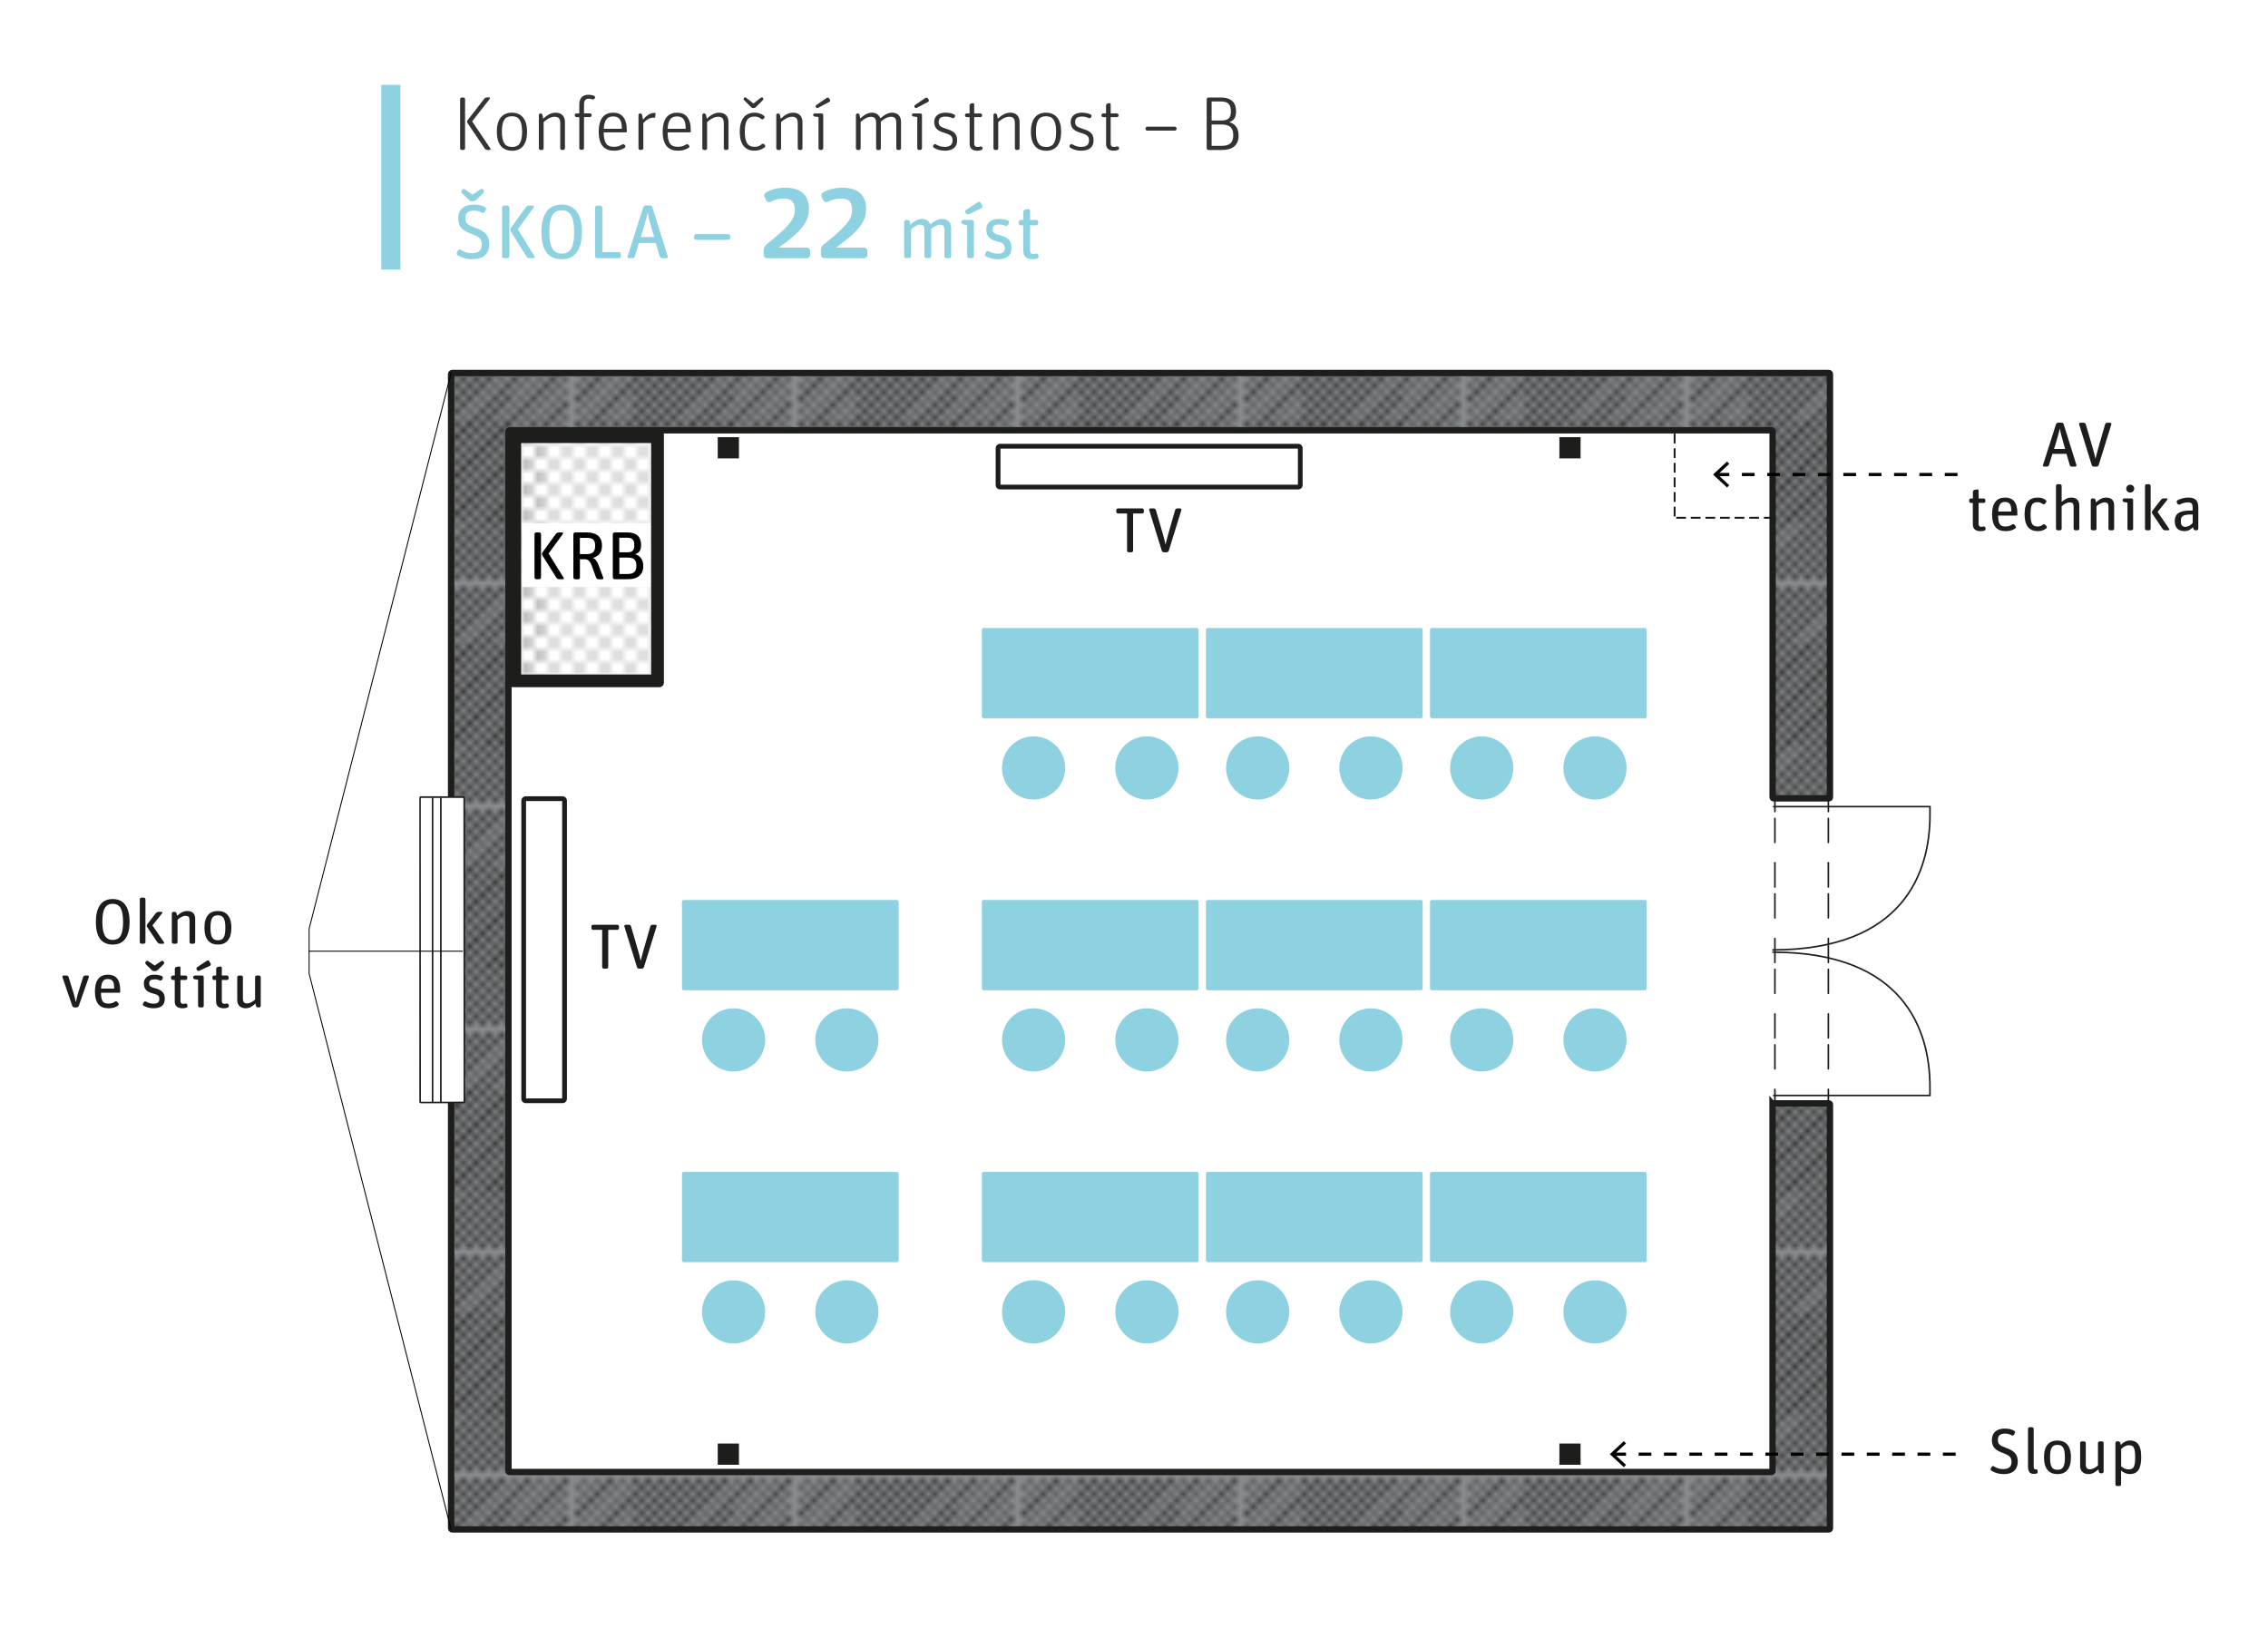 <?xml version="1.0" encoding="UTF-8"?><svg id="Vrstva_1" xmlns="http://www.w3.org/2000/svg" xmlns:xlink="http://www.w3.org/1999/xlink" viewBox="0 0 356 258.67"><defs><style>.cls-1{fill:#8ed1e0;}.cls-1,.cls-2,.cls-3,.cls-4,.cls-5,.cls-6,.cls-7,.cls-8{stroke-width:0px;}.cls-9{stroke-linejoin:round;}.cls-9,.cls-10,.cls-11,.cls-12,.cls-3,.cls-13,.cls-14,.cls-15,.cls-16,.cls-17{fill:none;}.cls-9,.cls-11,.cls-12,.cls-14,.cls-15,.cls-18,.cls-17{stroke:#1d1d1b;}.cls-9,.cls-14{stroke-width:.3px;}.cls-2{fill:#000;}.cls-10{stroke-dasharray:0 0 0 0 0 0 2 0 0 1.98 0 0;stroke-width:.5px;}.cls-10,.cls-11,.cls-12,.cls-13,.cls-15,.cls-16,.cls-18,.cls-17{stroke-miterlimit:10;}.cls-10,.cls-13{stroke:#000;}.cls-11{stroke-dasharray:0 0 0 0 0 0 3.77 1.08 3.77 3.23 0 0;}.cls-11,.cls-12,.cls-13,.cls-15,.cls-17{stroke-linecap:round;}.cls-11,.cls-15,.cls-17{stroke-width:.25px;}.cls-12{stroke-width:.25px;}.cls-13{stroke-width:.15px;}.cls-4{fill:url(#USGS_19_Land_Inundation);}.cls-14{stroke-dasharray:0 0 2 2;}.cls-5{fill:#1d1d1b;}.cls-15{stroke-dasharray:0 0 0 0 3.77 3.23 0 0;}.cls-16{stroke:#8ed1e0;stroke-width:3px;}.cls-6{fill:#333;}.cls-7{fill:#fff;}.cls-8{fill:#8a8d90;}.cls-18{fill:url(#Diagonal_Lines);}</style><pattern id="USGS_19_Land_Inundation" x="0" y="0" width="72" height="72" patternTransform="translate(-1357.06 357.89)" patternUnits="userSpaceOnUse" viewBox="0 0 72 72"><rect class="cls-3" width="72" height="72"/><line class="cls-14" x1="71" y1="71" x2="144.44" y2="71"/><line class="cls-14" x1="71" y1="67" x2="144.44" y2="67"/><line class="cls-14" x1="71" y1="63" x2="144.44" y2="63"/><line class="cls-14" x1="71" y1="59" x2="144.44" y2="59"/><line class="cls-14" x1="71" y1="55" x2="144.44" y2="55"/><line class="cls-14" x1="71" y1="51" x2="144.44" y2="51"/><line class="cls-14" x1="71" y1="47" x2="144.44" y2="47"/><line class="cls-14" x1="71" y1="43" x2="144.44" y2="43"/><line class="cls-14" x1="71" y1="39" x2="144.44" y2="39"/><line class="cls-14" x1="71" y1="35" x2="144.44" y2="35"/><line class="cls-14" x1="71" y1="31" x2="144.44" y2="31"/><line class="cls-14" x1="71" y1="27" x2="144.44" y2="27"/><line class="cls-14" x1="71" y1="23" x2="144.44" y2="23"/><line class="cls-14" x1="71" y1="19" x2="144.44" y2="19"/><line class="cls-14" x1="71" y1="15" x2="144.44" y2="15"/><line class="cls-14" x1="71" y1="11" x2="144.44" y2="11"/><line class="cls-14" x1="71" y1="7" x2="144.44" y2="7"/><line class="cls-14" x1="71" y1="3" x2="144.44" y2="3"/><line class="cls-14" x1="-1" y1="71" x2="72.44" y2="71"/><line class="cls-14" x1="-1" y1="67" x2="72.44" y2="67"/><line class="cls-14" x1="-1" y1="63" x2="72.44" y2="63"/><line class="cls-14" x1="-1" y1="59" x2="72.44" y2="59"/><line class="cls-14" x1="-1" y1="55" x2="72.44" y2="55"/><line class="cls-14" x1="-1" y1="51" x2="72.44" y2="51"/><line class="cls-14" x1="-1" y1="47" x2="72.44" y2="47"/><line class="cls-14" x1="-1" y1="43" x2="72.44" y2="43"/><line class="cls-14" x1="-1" y1="39" x2="72.44" y2="39"/><line class="cls-14" x1="-1" y1="35" x2="72.44" y2="35"/><line class="cls-14" x1="-1" y1="31" x2="72.44" y2="31"/><line class="cls-14" x1="-1" y1="27" x2="72.44" y2="27"/><line class="cls-14" x1="-1" y1="23" x2="72.44" y2="23"/><line class="cls-14" x1="-1" y1="19" x2="72.44" y2="19"/><line class="cls-14" x1="-1" y1="15" x2="72.44" y2="15"/><line class="cls-14" x1="-1" y1="11" x2="72.44" y2="11"/><line class="cls-14" x1="-1" y1="7" x2="72.44" y2="7"/><line class="cls-14" x1="-1" y1="3" x2="72.44" y2="3"/><line class="cls-14" x1="1.04" y1="69" x2="74.48" y2="69"/><line class="cls-14" x1="1.04" y1="65" x2="74.48" y2="65"/><line class="cls-14" x1="1.04" y1="61" x2="74.48" y2="61"/><line class="cls-14" x1="1.04" y1="57" x2="74.48" y2="57"/><line class="cls-14" x1="1.04" y1="53" x2="74.48" y2="53"/><line class="cls-14" x1="1.04" y1="49" x2="74.48" y2="49"/><line class="cls-14" x1="1.04" y1="45" x2="74.48" y2="45"/><line class="cls-14" x1="1.04" y1="41" x2="74.48" y2="41"/><line class="cls-14" x1="1.04" y1="37" x2="74.48" y2="37"/><line class="cls-14" x1="1.04" y1="33" x2="74.48" y2="33"/><line class="cls-14" x1="1.04" y1="29" x2="74.48" y2="29"/><line class="cls-14" x1="1.04" y1="25" x2="74.48" y2="25"/><line class="cls-14" x1="1.04" y1="21" x2="74.48" y2="21"/><line class="cls-14" x1="1.04" y1="17" x2="74.48" y2="17"/><line class="cls-14" x1="1.04" y1="13" x2="74.48" y2="13"/><line class="cls-14" x1="1.04" y1="9" x2="74.48" y2="9"/><line class="cls-14" x1="1.04" y1="5" x2="74.48" y2="5"/><line class="cls-14" x1="1.04" y1="1" x2="74.48" y2="1"/><line class="cls-14" x1="-73" y1="71" x2=".44" y2="71"/><line class="cls-14" x1="-73" y1="67" x2=".44" y2="67"/><line class="cls-14" x1="-73" y1="63" x2=".44" y2="63"/><line class="cls-14" x1="-73" y1="59" x2=".44" y2="59"/><line class="cls-14" x1="-73" y1="55" x2=".44" y2="55"/><line class="cls-14" x1="-73" y1="51" x2=".44" y2="51"/><line class="cls-14" x1="-73" y1="47" x2=".44" y2="47"/><line class="cls-14" x1="-73" y1="43" x2=".44" y2="43"/><line class="cls-14" x1="-73" y1="39" x2=".44" y2="39"/><line class="cls-14" x1="-73" y1="35" x2=".44" y2="35"/><line class="cls-14" x1="-73" y1="31" x2=".44" y2="31"/><line class="cls-14" x1="-73" y1="27" x2=".44" y2="27"/><line class="cls-14" x1="-73" y1="23" x2=".44" y2="23"/><line class="cls-14" x1="-73" y1="19" x2=".44" y2="19"/><line class="cls-14" x1="-73" y1="15" x2=".44" y2="15"/><line class="cls-14" x1="-73" y1="11" x2=".44" y2="11"/><line class="cls-14" x1="-73" y1="7" x2=".44" y2="7"/><line class="cls-14" x1="-73" y1="3" x2=".44" y2="3"/><line class="cls-14" x1="-70.96" y1="69" x2="2.48" y2="69"/><line class="cls-14" x1="-70.96" y1="65" x2="2.48" y2="65"/><line class="cls-14" x1="-70.96" y1="61" x2="2.48" y2="61"/><line class="cls-14" x1="-70.96" y1="57" x2="2.48" y2="57"/><line class="cls-14" x1="-70.96" y1="53" x2="2.48" y2="53"/><line class="cls-14" x1="-70.96" y1="49" x2="2.48" y2="49"/><line class="cls-14" x1="-70.96" y1="45" x2="2.48" y2="45"/><line class="cls-14" x1="-70.96" y1="41" x2="2.48" y2="41"/><line class="cls-14" x1="-70.96" y1="37" x2="2.48" y2="37"/><line class="cls-14" x1="-70.96" y1="33" x2="2.48" y2="33"/><line class="cls-14" x1="-70.96" y1="29" x2="2.48" y2="29"/><line class="cls-14" x1="-70.96" y1="25" x2="2.48" y2="25"/><line class="cls-14" x1="-70.96" y1="21" x2="2.48" y2="21"/><line class="cls-14" x1="-70.96" y1="17" x2="2.48" y2="17"/><line class="cls-14" x1="-70.96" y1="13" x2="2.48" y2="13"/><line class="cls-14" x1="-70.96" y1="9" x2="2.48" y2="9"/><line class="cls-14" x1="-70.96" y1="5" x2="2.48" y2="5"/><line class="cls-14" x1="-70.96" y1="1" x2="2.48" y2="1"/></pattern><pattern id="Diagonal_Lines" x="0" y="0" width="34.02" height="34.02" patternTransform="translate(-1519.77 372.06)" patternUnits="userSpaceOnUse" viewBox="0 0 34.02 34.02"><rect class="cls-3" width="34.02" height="34.02"/><line class="cls-9" x1="9.02" y1="39.02" x2="39.02" y2="9.02"/><line class="cls-9" x1="9.02" y1="45.02" x2="45.02" y2="9.02"/><line class="cls-9" x1="9.02" y1="51.02" x2="51.02" y2="9.02"/><line class="cls-9" x1="9.02" y1="57.02" x2="57.02" y2="9.02"/><line class="cls-9" x1="9.02" y1="63.02" x2="63.02" y2="9.02"/><line class="cls-9" x1="9.02" y1="69.02" x2="69.02" y2="9.02"/><line class="cls-9" x1="9.02" y1="75.02" x2="75.02" y2="9.02"/><line class="cls-9" x1="9.02" y1="81.02" x2="81.02" y2="9.02"/><line class="cls-9" x1="9.02" y1="87.02" x2="87.02" y2="9.02"/><line class="cls-9" x1="9.02" y1="93.02" x2="93.02" y2="9.02"/><line class="cls-9" x1="15.02" y1="93.02" x2="93.02" y2="15.02"/><line class="cls-9" x1="21.02" y1="93.02" x2="93.02" y2="21.02"/><line class="cls-9" x1="27.02" y1="93.02" x2="93.02" y2="27.02"/><line class="cls-9" x1="33.02" y1="93.02" x2="93.02" y2="33.02"/><line class="cls-9" x1="-24.99" y1="39.02" x2="5.01" y2="9.02"/><line class="cls-9" x1="-24.99" y1="45.02" x2="11.01" y2="9.02"/><line class="cls-9" x1="-24.99" y1="51.02" x2="17.01" y2="9.02"/><line class="cls-9" x1="-24.99" y1="57.02" x2="23.01" y2="9.02"/><line class="cls-9" x1="-24.99" y1="63.02" x2="29.01" y2="9.02"/><line class="cls-9" x1="-24.99" y1="69.02" x2="35.01" y2="9.02"/><line class="cls-9" x1="-24.99" y1="75.02" x2="41.01" y2="9.02"/><line class="cls-9" x1="-24.99" y1="81.02" x2="47.01" y2="9.02"/><line class="cls-9" x1="-24.99" y1="87.02" x2="53.01" y2="9.02"/><line class="cls-9" x1="-24.99" y1="93.02" x2="59.01" y2="9.02"/><line class="cls-9" x1="-18.99" y1="93.02" x2="59.01" y2="15.02"/><line class="cls-9" x1="-12.99" y1="93.02" x2="59.01" y2="21.02"/><line class="cls-9" x1="-6.99" y1="93.02" x2="59.01" y2="27.02"/><line class="cls-9" x1="-.99" y1="93.02" x2="59.01" y2="33.02"/><line class="cls-9" x1="-59.01" y1="69.02" x2=".99" y2="9.02"/><line class="cls-9" x1="-59.01" y1="75.02" x2="6.99" y2="9.02"/><line class="cls-9" x1="-59.01" y1="81.02" x2="12.99" y2="9.02"/><line class="cls-9" x1="-59.01" y1="87.02" x2="18.99" y2="9.02"/><line class="cls-9" x1="-59.01" y1="93.02" x2="24.99" y2="9.02"/><line class="cls-9" x1="-53.01" y1="93.02" x2="24.99" y2="15.02"/><line class="cls-9" x1="-47.01" y1="93.02" x2="24.99" y2="21.02"/><line class="cls-9" x1="-41.01" y1="93.02" x2="24.99" y2="27.02"/><line class="cls-9" x1="-35.01" y1="93.02" x2="24.99" y2="33.02"/><line class="cls-9" x1="9.02" y1="5.01" x2="39.02" y2="-24.99"/><line class="cls-9" x1="9.02" y1="11.01" x2="45.02" y2="-24.99"/><line class="cls-9" x1="9.02" y1="17.01" x2="51.02" y2="-24.99"/><line class="cls-9" x1="9.02" y1="23.01" x2="57.02" y2="-24.99"/><line class="cls-9" x1="9.02" y1="29.01" x2="63.02" y2="-24.99"/><line class="cls-9" x1="9.02" y1="35.01" x2="69.02" y2="-24.99"/><line class="cls-9" x1="9.02" y1="41.01" x2="75.02" y2="-24.99"/><line class="cls-9" x1="9.02" y1="47.01" x2="81.02" y2="-24.99"/><line class="cls-9" x1="9.02" y1="53.01" x2="87.02" y2="-24.99"/><line class="cls-9" x1="9.02" y1="59.01" x2="93.02" y2="-24.99"/><line class="cls-9" x1="15.02" y1="59.01" x2="93.02" y2="-18.99"/><line class="cls-9" x1="21.02" y1="59.01" x2="93.02" y2="-12.99"/><line class="cls-9" x1="27.02" y1="59.01" x2="93.02" y2="-6.99"/><line class="cls-9" x1="33.02" y1="59.01" x2="93.02" y2="-.99"/><line class="cls-9" x1="-24.99" y1="5.01" x2="5.01" y2="-24.99"/><line class="cls-9" x1="-24.99" y1="11.01" x2="11.01" y2="-24.99"/><line class="cls-9" x1="-24.99" y1="17.01" x2="17.01" y2="-24.99"/><line class="cls-9" x1="-24.99" y1="23.01" x2="23.01" y2="-24.99"/><line class="cls-9" x1="-24.99" y1="29.01" x2="29.01" y2="-24.99"/><line class="cls-9" x1="-24.99" y1="35.01" x2="35.01" y2="-24.99"/><line class="cls-9" x1="-24.99" y1="41.01" x2="41.01" y2="-24.99"/><line class="cls-9" x1="-24.99" y1="47.01" x2="47.01" y2="-24.99"/><line class="cls-9" x1="-24.99" y1="53.01" x2="53.01" y2="-24.99"/><line class="cls-9" x1="-24.99" y1="59.01" x2="59.01" y2="-24.99"/><line class="cls-9" x1="-18.99" y1="59.01" x2="59.01" y2="-18.99"/><line class="cls-9" x1="-12.99" y1="59.01" x2="59.01" y2="-12.99"/><line class="cls-9" x1="-6.99" y1="59.01" x2="59.01" y2="-6.99"/><line class="cls-9" x1="-.99" y1="59.01" x2="59.01" y2="-.99"/><line class="cls-9" x1="5.01" y1="59.01" x2="59.01" y2="5.01"/><line class="cls-9" x1="11.01" y1="59.01" x2="59.01" y2="11.01"/><line class="cls-9" x1="17.01" y1="59.01" x2="59.01" y2="17.01"/><line class="cls-9" x1="23.01" y1="59.01" x2="59.01" y2="23.01"/><line class="cls-9" x1="29.01" y1="59.01" x2="59.01" y2="29.01"/><line class="cls-9" x1="-59.01" y1="35.01" x2=".99" y2="-24.99"/><line class="cls-9" x1="-59.01" y1="41.01" x2="6.99" y2="-24.99"/><line class="cls-9" x1="-59.01" y1="47.01" x2="12.99" y2="-24.99"/><line class="cls-9" x1="-59.01" y1="53.01" x2="18.99" y2="-24.99"/><line class="cls-9" x1="-59.01" y1="59.01" x2="24.99" y2="-24.99"/><line class="cls-9" x1="-53.01" y1="59.01" x2="24.99" y2="-18.99"/><line class="cls-9" x1="-47.01" y1="59.01" x2="24.99" y2="-12.99"/><line class="cls-9" x1="-41.01" y1="59.01" x2="24.99" y2="-6.99"/><line class="cls-9" x1="-35.01" y1="59.01" x2="24.99" y2="-.99"/><line class="cls-9" x1="-29.01" y1="59.01" x2="24.99" y2="5.01"/><line class="cls-9" x1="-23.01" y1="59.01" x2="24.99" y2="11.01"/><line class="cls-9" x1="-17.01" y1="59.01" x2="24.99" y2="17.01"/><line class="cls-9" x1="-11.01" y1="59.01" x2="24.99" y2="23.01"/><line class="cls-9" x1="-5.01" y1="59.01" x2="24.99" y2="29.01"/><line class="cls-9" x1="9.02" y1=".99" x2="69.02" y2="-59.01"/><line class="cls-9" x1="9.02" y1="6.99" x2="75.02" y2="-59.01"/><line class="cls-9" x1="9.02" y1="12.99" x2="81.02" y2="-59.01"/><line class="cls-9" x1="9.02" y1="18.99" x2="87.02" y2="-59.01"/><line class="cls-9" x1="9.02" y1="24.99" x2="93.02" y2="-59.01"/><line class="cls-9" x1="15.02" y1="24.99" x2="93.02" y2="-53.01"/><line class="cls-9" x1="21.02" y1="24.99" x2="93.02" y2="-47.01"/><line class="cls-9" x1="27.02" y1="24.99" x2="93.02" y2="-41.01"/><line class="cls-9" x1="33.02" y1="24.99" x2="93.02" y2="-35.01"/><line class="cls-9" x1="-24.99" y1=".99" x2="35.01" y2="-59.01"/><line class="cls-9" x1="-24.99" y1="6.99" x2="41.01" y2="-59.01"/><line class="cls-9" x1="-24.99" y1="12.99" x2="47.01" y2="-59.01"/><line class="cls-9" x1="-24.99" y1="18.99" x2="53.01" y2="-59.01"/><line class="cls-9" x1="-24.99" y1="24.99" x2="59.01" y2="-59.01"/><line class="cls-9" x1="-18.99" y1="24.99" x2="59.01" y2="-53.01"/><line class="cls-9" x1="-12.99" y1="24.99" x2="59.01" y2="-47.01"/><line class="cls-9" x1="-6.99" y1="24.99" x2="59.01" y2="-41.01"/><line class="cls-9" x1="-.99" y1="24.99" x2="59.01" y2="-35.01"/><line class="cls-9" x1="5.01" y1="24.99" x2="59.01" y2="-29.01"/><line class="cls-9" x1="11.01" y1="24.99" x2="59.01" y2="-23.01"/><line class="cls-9" x1="17.01" y1="24.99" x2="59.01" y2="-17.01"/><line class="cls-9" x1="23.01" y1="24.99" x2="59.01" y2="-11.01"/><line class="cls-9" x1="29.01" y1="24.99" x2="59.01" y2="-5.01"/><line class="cls-9" x1="-59.01" y1=".99" x2=".99" y2="-59.01"/><line class="cls-9" x1="-59.01" y1="6.99" x2="6.99" y2="-59.01"/><line class="cls-9" x1="-59.01" y1="12.99" x2="12.99" y2="-59.01"/><line class="cls-9" x1="-59.01" y1="18.99" x2="18.99" y2="-59.01"/><line class="cls-9" x1="-59.01" y1="24.99" x2="24.99" y2="-59.01"/><line class="cls-9" x1="-53.01" y1="24.99" x2="24.99" y2="-53.01"/><line class="cls-9" x1="-47.01" y1="24.99" x2="24.99" y2="-47.01"/><line class="cls-9" x1="-41.01" y1="24.99" x2="24.99" y2="-41.01"/><line class="cls-9" x1="-35.01" y1="24.99" x2="24.99" y2="-35.01"/><line class="cls-9" x1="-29.01" y1="24.99" x2="24.99" y2="-29.01"/><line class="cls-9" x1="-23.01" y1="24.99" x2="24.99" y2="-23.01"/><line class="cls-9" x1="-17.01" y1="24.99" x2="24.99" y2="-17.01"/><line class="cls-9" x1="-11.01" y1="24.99" x2="24.99" y2="-11.01"/><line class="cls-9" x1="-5.01" y1="24.99" x2="24.99" y2="-5.01"/></pattern></defs><path class="cls-8" d="M278.23,173.39v57.55c0,.09-.08.17-.17.17H79.97c-.09,0-.17-.08-.17-.17V67.73c0-.09.08-.17.17-.17h198.09c.09,0,.17.08.17.17v57.44c0,.09.08.17.17.17h8.66c.09,0,.17-.08.17-.17V58.73c0-.09-.08-.17-.17-.17H70.97c-.09,0-.17.08-.17.17v181.22c0,.09.08.17.17.17h216.09c.09,0,.17-.08.17-.17v-66.55c0-.09-.08-.17-.17-.17h-8.66c-.09,0-.17.08-.17.17Z"/><rect class="cls-4" x="80.81" y="68.56" width="22.41" height="38.34"/><path class="cls-5" d="M102.21,69.56v36.34h-20.41v-36.34h20.41M103.5,67.56h-22.98c-.39,0-.71.32-.71.71v38.91c0,.39.32.71.71.71h22.98c.39,0,.71-.32.71-.71v-38.91c0-.39-.32-.71-.71-.71h0Z"/><rect class="cls-7" x="262.71" y="67.55" width="15.52" height="13.89"/><path class="cls-5" d="M275.94,67.55h-1.53v.3h1.53v-.3h0ZM273.65,67.55h-1.53v.3h1.53v-.3h0ZM271.35,67.55h-1.53v.3h1.53v-.3h0ZM269.06,67.55h-1.53v.3h1.53v-.3h0ZM266.77,67.55h-1.53v.3h1.53v-.3h0ZM264.48,67.55h-1.53v.3h1.53v-.3h0ZM263.01,68.09h-.3v1.53h.3v-1.53h0ZM263.01,70.38h-.3v1.53h.3v-1.53h0ZM263.01,72.67h-.3v1.53h.3v-1.53h0ZM263.01,74.96h-.3v1.53h.3v-1.53h0ZM263.01,77.26h-.3v1.53h.3v-1.53h0ZM263.01,79.55h-.3v1.53h.3v-1.53h0ZM264.64,81.14h-1.53v.3h1.53v-.3h0ZM266.93,81.14h-1.53v.3h1.53v-.3h0ZM269.23,81.14h-1.53v.3h1.53v-.3h0ZM271.52,81.14h-1.53v.3h1.53v-.3h0ZM273.81,81.14h-1.53v.3h1.53v-.3h0ZM276.11,81.14h-1.53v.3h1.53v-.3h0ZM278.23,81.14h-1.36v.3h1.36v-.3h0ZM278.23,78.99h-.3v1.53h.3v-1.53h0ZM278.23,76.69h-.3v1.53h.3v-1.53h0ZM278.23,74.4h-.3v1.53h.3v-1.53h0ZM278.23,72.11h-.3v1.53h.3v-1.53h0ZM278.23,69.81h-.3v1.53h.3v-1.53h0ZM278.23,67.55h-1.53v.3h1.23v1.2h.3v-1.5h0Z"/><path class="cls-6" d="M72.49,23.54c-.15,0-.27-.12-.27-.26v-7.71c0-.14.12-.26.27-.26h.24c.15,0,.27.12.27.26v7.71c0,.14-.12.26-.27.26h-.24ZM76.51,23.54c-.16,0-.34-.08-.42-.22l-2.71-4.01c-.09-.12-.09-.3.01-.43l2.62-3.37c.1-.13.27-.22.44-.22h.32c.11,0,.19.12.11.22l-2.77,3.55,2.87,4.26c.06.1,0,.22-.12.22h-.35Z"/><path class="cls-6" d="M80.37,23.66c-1.38,0-2.38-.85-2.38-2.97s.97-3,2.35-3,2.39.85,2.39,2.99-.97,2.99-2.36,2.99ZM80.37,23.08c1.03,0,1.58-.59,1.58-2.39s-.56-2.44-1.59-2.44-1.58.59-1.58,2.4.56,2.42,1.59,2.42Z"/><path class="cls-6" d="M84.85,23.54c-.15,0-.27-.12-.27-.26v-5.23c0-.13.11-.24.25-.24h.02c.14,0,.27.1.3.24l.12.59c.58-.55,1.21-.95,1.94-.95.85,0,1.47.48,1.47,1.48v4.11c0,.14-.12.26-.27.26h-.2c-.15,0-.27-.12-.27-.26v-3.92c0-.77-.29-1.03-.89-1.03s-1.18.37-1.72.83v4.13c0,.14-.12.26-.27.26h-.2Z"/><path class="cls-6" d="M90.93,18.39h-.44c-.15,0-.27-.12-.27-.26v-.06c0-.14.12-.26.27-.26h.44v-1.42c0-1.08.63-1.51,1.4-1.51.36,0,.66.05.93.17.12.06.19.23.12.35l-.04.06c-.07.13-.24.19-.38.14-.17-.07-.35-.11-.56-.11-.47,0-.73.28-.73.91v1.4h.93c.15,0,.27.12.27.26v.06c0,.14-.12.26-.27.26h-.93v4.88c0,.14-.12.26-.27.26h-.2c-.15,0-.27-.12-.27-.26v-4.88Z"/><path class="cls-6" d="M94.76,20.78c.03,1.74.51,2.27,1.63,2.27.56,0,.93-.16,1.26-.36.12-.08.31-.06.4.06l.07.08c.09.12.06.29-.06.36-.45.3-.96.47-1.67.47-1.42,0-2.41-.77-2.41-2.97s.96-3,2.28-3,2.13.84,2.13,2.79v.16c0,.08-.06.14-.14.14h-3.48ZM94.78,20.22h2.83c0-1.46-.45-1.94-1.37-1.94-.83,0-1.38.44-1.47,1.94Z"/><path class="cls-6" d="M100.49,23.54c-.15,0-.27-.12-.27-.26v-5.23c0-.13.11-.24.25-.24h.03c.14,0,.26.1.29.24l.14.73c.5-.59,1.09-1.06,1.8-1.06.02,0,.08,0,.11.01.04,0,.07.04.06.08l-.05.56c0,.06-.06.11-.11.11-.04,0-.07-.01-.16-.01-.61,0-1.07.3-1.6.85v3.95c0,.14-.12.26-.27.26h-.2Z"/><path class="cls-6" d="M104.79,20.78c.02,1.74.51,2.27,1.63,2.27.56,0,.93-.16,1.26-.36.12-.08.31-.06.4.06l.08.08c.09.12.06.29-.06.36-.45.3-.96.47-1.67.47-1.42,0-2.41-.77-2.41-2.97s.96-3,2.28-3,2.13.84,2.13,2.79v.16c0,.08-.06.14-.14.14h-3.48ZM104.8,20.22h2.83c0-1.46-.45-1.94-1.37-1.94-.83,0-1.38.44-1.47,1.94Z"/><path class="cls-6" d="M110.51,23.54c-.15,0-.27-.12-.27-.26v-5.23c0-.13.11-.24.25-.24h.03c.14,0,.27.1.3.24l.12.59c.58-.55,1.21-.95,1.94-.95.85,0,1.47.48,1.47,1.48v4.11c0,.14-.12.26-.27.26h-.2c-.15,0-.27-.12-.27-.26v-3.92c0-.77-.29-1.03-.9-1.03s-1.18.37-1.72.83v4.13c0,.14-.12.26-.27.26h-.2Z"/><path class="cls-6" d="M118.45,23.66c-1.37,0-2.33-.83-2.33-2.97s.97-3,2.33-3c.62,0,1.07.18,1.47.49.11.1.12.26.03.37l-.09.1c-.1.11-.27.11-.39.02-.27-.24-.57-.37-1.04-.37-.98,0-1.52.53-1.52,2.36s.52,2.39,1.58,2.39c.5,0,.81-.18,1.06-.4.11-.1.3-.1.41.01l.09.08c.1.1.1.26,0,.36-.39.32-.88.55-1.59.55ZM118.25,16.97c-.14,0-.29-.06-.37-.16l-1.09-1.1c-.09-.08-.1-.25,0-.35.11-.11.22-.1.32-.02l1.16.91,1.16-.91c.1-.07.21-.08.32.02.1.1.09.26,0,.35l-1.09,1.1c-.09.1-.24.16-.37.16h-.03Z"/><path class="cls-6" d="M122.12,23.54c-.15,0-.27-.12-.27-.26v-5.23c0-.13.11-.24.25-.24h.03c.14,0,.27.1.3.24l.12.59c.58-.55,1.21-.95,1.94-.95.85,0,1.47.48,1.47,1.48v4.11c0,.14-.12.26-.27.26h-.2c-.15,0-.27-.12-.27-.26v-3.92c0-.77-.29-1.03-.9-1.03s-1.18.37-1.72.83v4.13c0,.14-.12.26-.27.26h-.2Z"/><path class="cls-6" d="M128.75,23.54c-.15,0-.27-.12-.27-.26v-4.91l-.62-.08c-.12-.01-.22-.12-.22-.24v-.02c0-.12.1-.22.22-.22h1.09c.15,0,.27.12.27.26v5.21c0,.14-.12.26-.27.26h-.2ZM128.43,16.93c-.11.06-.27.04-.35-.08h-.01c-.07-.12-.05-.28.06-.36l1.64-1.12s.1-.05.15-.05c.09,0,.16.05.21.12l.14.2c.08.12.03.29-.1.36l-1.74.92Z"/><path class="cls-6" d="M134.62,23.54c-.15,0-.27-.12-.27-.26v-5.23c0-.13.11-.24.25-.24h.02c.14,0,.27.1.3.24l.12.55c.56-.52,1.12-.91,1.83-.91.66,0,1.11.34,1.32.89.61-.53,1.18-.89,1.85-.89.82,0,1.39.47,1.39,1.46v4.13c0,.14-.12.26-.27.26h-.2c-.15,0-.27-.12-.27-.26v-3.93c0-.76-.25-1.02-.81-1.02s-1.09.31-1.62.76v4.2c0,.14-.12.26-.27.26h-.2c-.15,0-.27-.12-.27-.26v-3.93c0-.76-.25-1.02-.81-1.02s-1.08.35-1.62.79v4.16c0,.14-.12.26-.27.26h-.2Z"/><path class="cls-6" d="M144.25,23.54c-.15,0-.27-.12-.27-.26v-4.91l-.62-.08c-.12-.01-.22-.12-.22-.24v-.02c0-.12.1-.22.22-.22h1.09c.15,0,.27.12.27.26v5.21c0,.14-.12.26-.27.26h-.2ZM143.93,16.93c-.11.06-.27.04-.35-.08h-.01c-.07-.12-.05-.28.06-.36l1.64-1.12s.1-.05.15-.05c.09,0,.16.05.21.12l.14.2c.07.12.02.29-.1.36l-1.74.92Z"/><path class="cls-6" d="M148.27,23.66c-.67,0-1.27-.2-1.69-.47-.12-.08-.16-.24-.09-.37l.04-.06c.07-.13.25-.17.37-.1.4.24.83.4,1.38.4.88,0,1.24-.38,1.24-1.01,0-.7-.32-.9-1.34-1.21-.88-.26-1.54-.66-1.54-1.69,0-.8.57-1.46,1.75-1.46.58,0,1.02.11,1.38.28.12.06.19.22.12.35l-.04.08c-.06.13-.24.19-.37.13-.32-.14-.63-.23-1.08-.23-.67,0-1.06.26-1.06.84,0,.62.3.79,1.13,1.06,1,.31,1.77.64,1.77,1.82,0,1.12-.73,1.64-1.98,1.64Z"/><path class="cls-6" d="M152.19,18.39h-.45c-.15,0-.27-.12-.27-.26v-.06c0-.14.12-.26.27-.26h.45v-1.25c0-.16.11-.29.26-.32l.21-.05c.12-.02.26.07.26.2v1.42h.97c.15,0,.27.12.27.26v.06c0,.14-.12.26-.27.26h-.97v4.15c0,.35.16.53.5.53.17,0,.32-.02.45-.07.12-.04.3.02.35.17.06.17-.02.32-.16.37-.19.07-.4.12-.67.12-.67,0-1.19-.3-1.19-1.08v-4.19Z"/><path class="cls-6" d="M156.21,23.54c-.15,0-.27-.12-.27-.26v-5.23c0-.13.11-.24.25-.24h.02c.14,0,.27.1.3.24l.12.59c.58-.55,1.21-.95,1.94-.95.85,0,1.47.48,1.47,1.48v4.11c0,.14-.12.26-.27.26h-.2c-.15,0-.27-.12-.27-.26v-3.92c0-.77-.29-1.03-.89-1.03s-1.18.37-1.72.83v4.13c0,.14-.12.26-.27.26h-.2Z"/><path class="cls-6" d="M164.2,23.66c-1.38,0-2.38-.85-2.38-2.97s.97-3,2.35-3,2.39.85,2.39,2.99-.97,2.99-2.36,2.99ZM164.2,23.08c1.03,0,1.58-.59,1.58-2.39s-.56-2.44-1.59-2.44-1.58.59-1.58,2.4.56,2.42,1.59,2.42Z"/><path class="cls-6" d="M169.69,23.66c-.67,0-1.27-.2-1.69-.47-.12-.08-.16-.24-.09-.37l.04-.06c.08-.13.25-.17.37-.1.4.24.83.4,1.38.4.88,0,1.24-.38,1.24-1.01,0-.7-.32-.9-1.34-1.21-.88-.26-1.54-.66-1.54-1.69,0-.8.57-1.46,1.75-1.46.58,0,1.02.11,1.38.28.12.06.19.22.12.35l-.04.08c-.06.13-.24.19-.37.13-.32-.14-.63-.23-1.08-.23-.67,0-1.06.26-1.06.84,0,.62.3.79,1.13,1.06,1,.31,1.77.64,1.77,1.82,0,1.12-.73,1.64-1.98,1.64Z"/><path class="cls-6" d="M173.61,18.39h-.45c-.15,0-.27-.12-.27-.26v-.06c0-.14.12-.26.27-.26h.45v-1.25c0-.16.11-.29.26-.32l.21-.05c.12-.02.26.07.26.2v1.42h.97c.15,0,.27.12.27.26v.06c0,.14-.12.26-.27.26h-.97v4.15c0,.35.16.53.5.53.17,0,.32-.02.45-.07.12-.04.3.02.35.17.06.17-.03.32-.16.37-.19.07-.4.12-.67.12-.67,0-1.19-.3-1.19-1.08v-4.19Z"/><path class="cls-6" d="M180.08,20.51c-.15,0-.27-.12-.27-.26v-.1c0-.14.12-.26.27-.26h4.33c.15,0,.27.12.27.26v.1c0,.14-.12.26-.27.26h-4.33Z"/><path class="cls-6" d="M189.68,23.54c-.15,0-.27-.12-.27-.26v-7.71c0-.14.12-.26.27-.26h2c1.74,0,2.34.96,2.34,2.17,0,.85-.25,1.42-1.07,1.7.86.22,1.47.88,1.47,2.1,0,1.61-1.07,2.27-2.64,2.27h-2.1ZM190.19,18.92h1.54c1.13,0,1.48-.48,1.48-1.45s-.37-1.54-1.52-1.54h-1.51v2.99ZM190.19,22.9h1.54c1.36,0,1.85-.56,1.85-1.67s-.49-1.68-1.83-1.68h-1.57v3.35Z"/><path class="cls-1" d="M74.13,40.7c-.88,0-1.72-.25-2.31-.65-.15-.1-.19-.29-.1-.44l.16-.28c.09-.16.3-.19.44-.1.56.36,1.01.52,1.73.52,1.14,0,1.57-.5,1.57-1.36,0-1.01-.58-1.29-1.63-1.68-1.42-.53-2.06-1.08-2.06-2.46s.92-2.13,2.41-2.13c.78,0,1.32.14,1.79.41.15.08.21.28.12.43l-.16.31c-.09.14-.29.2-.44.12-.38-.22-.76-.32-1.26-.32-.82,0-1.34.32-1.34,1.15s.34,1.08,1.37,1.46c1.33.49,2.38,1,2.38,2.65,0,1.22-.63,2.36-2.66,2.36ZM74.15,31.62c-.2,0-.41-.08-.55-.23l-1.08-1.07c-.12-.13-.15-.34-.03-.49.12-.17.34-.19.47-.1l1.22.83,1.23-.83c.14-.1.35-.08.47.08.12.16.1.37-.02.5l-1.1,1.07c-.14.14-.35.23-.55.23h-.07Z"/><path class="cls-1" d="M79.13,40.54c-.17,0-.32-.14-.32-.31v-7.64c0-.17.15-.31.32-.31h.5c.17,0,.32.14.32.31v7.64c0,.17-.15.31-.32.31h-.5ZM83.14,40.54c-.2,0-.39-.11-.49-.26l-2.49-3.96c-.1-.16-.09-.37.02-.52l2.36-3.27c.11-.16.31-.25.51-.25h.61c.14,0,.21.14.14.25l-2.52,3.47,2.65,4.28c.07.12-.01.26-.16.26h-.63Z"/><path class="cls-1" d="M88.19,40.7c-2.13,0-3.2-1.4-3.2-4.26s1.11-4.32,3.17-4.32,3.18,1.49,3.18,4.26-1.03,4.32-3.16,4.32ZM88.18,39.82c1.42,0,1.94-1.08,1.94-3.37s-.52-3.43-1.94-3.43-1.95,1.08-1.95,3.37.54,3.43,1.95,3.43Z"/><path class="cls-1" d="M93.72,40.54c-.17,0-.32-.14-.32-.31v-7.64c0-.17.15-.31.32-.31h.5c.17,0,.32.14.32.31v6.99h2.6c.17,0,.32.14.32.31v.34c0,.17-.15.31-.32.31h-3.42Z"/><path class="cls-1" d="M98.73,40.54c-.16,0-.27-.14-.22-.3l2.45-7.68c.06-.18.24-.3.42-.3h.62c.19,0,.36.12.41.3l2.4,7.68c.05.16-.08.3-.24.3h-.61c-.19,0-.36-.12-.41-.3l-.61-2.1h-2.65l-.63,2.1c-.05.18-.22.3-.41.3h-.52ZM101.02,35.78l-.44,1.43h2.09l-.41-1.43c-.37-1.28-.47-1.75-.6-2.39h-.02c-.12.66-.24,1.13-.62,2.39Z"/><path class="cls-1" d="M109.27,37.66c-.17,0-.32-.14-.32-.31v-.28c0-.17.15-.31.32-.31h5.04c.17,0,.32.14.32.31v.28c0,.17-.15.31-.32.31h-5.04Z"/><path class="cls-1" d="M120.41,40.54c-.3,0-.55-.24-.55-.53v-.73c0-.32.16-.66.42-.87,3.63-2.91,4.48-3.98,4.48-5.49,0-1.24-.58-1.75-1.69-1.75-.85,0-1.5.2-2.11.51-.26.14-.58.02-.71-.24l-.25-.53c-.12-.25,0-.58.26-.73.83-.44,1.78-.71,3.03-.71,2.22,0,3.68,1.04,3.68,3.26,0,2.07-1.02,3.47-4.72,6.14h4.37c.3,0,.55.24.55.53v.61c0,.29-.25.53-.55.53h-6.22Z"/><path class="cls-1" d="M129.4,40.54c-.3,0-.55-.24-.55-.53v-.73c0-.32.16-.66.42-.87,3.63-2.91,4.48-3.98,4.48-5.49,0-1.24-.58-1.75-1.69-1.75-.85,0-1.5.2-2.12.51-.26.14-.58.02-.71-.24l-.25-.53c-.12-.25,0-.58.26-.73.83-.44,1.78-.71,3.03-.71,2.22,0,3.68,1.04,3.68,3.26,0,2.07-1.02,3.47-4.72,6.14h4.37c.3,0,.55.24.55.53v.61c0,.29-.25.53-.55.53h-6.22Z"/><path class="cls-1" d="M142.24,40.54c-.17,0-.32-.14-.32-.31v-5.38c0-.17.15-.31.32-.31h.19c.19,0,.35.13.38.3l.1.44c.55-.53,1.11-.9,1.8-.9.63,0,1.09.26,1.32.85.6-.52,1.19-.85,1.84-.85.83,0,1.43.44,1.43,1.46v4.39c0,.17-.15.31-.32.31h-.42c-.17,0-.32-.14-.32-.31v-4.07c0-.68-.17-.88-.68-.88-.45,0-.97.31-1.4.67v4.27c0,.17-.15.31-.32.31h-.42c-.17,0-.32-.14-.32-.31v-4.07c0-.68-.17-.88-.68-.88-.46,0-.96.34-1.41.72v4.22c0,.17-.15.31-.32.31h-.42Z"/><path class="cls-1" d="M152.13,40.54c-.17,0-.32-.14-.32-.31v-4.89l-.6-.1c-.19-.02-.32-.18-.32-.36v-.04c0-.17.15-.31.32-.31h1.34c.17,0,.32.14.32.31v5.38c0,.17-.15.31-.32.31h-.42ZM152.06,33.63c-.16.08-.36.02-.45-.12l-.06-.11c-.09-.14-.05-.35.1-.44l1.85-1.23s.11-.05.16-.05c.1,0,.2.05.25.14l.27.46c.07.14.01.34-.14.42l-1.99.94Z"/><path class="cls-1" d="M156.55,40.7c-.68,0-1.34-.22-1.8-.47-.15-.08-.2-.29-.11-.43l.14-.23c.09-.16.29-.2.44-.12.43.24.88.38,1.39.38.85,0,1.11-.32,1.11-.89,0-.67-.32-.8-1.32-1.07-.87-.23-1.59-.67-1.59-1.86,0-.88.58-1.64,1.95-1.64.6,0,1.04.1,1.44.25.16.07.24.26.16.42l-.11.24c-.07.16-.26.24-.44.17-.36-.16-.65-.2-1.02-.2-.67,0-.98.23-.98.74,0,.56.26.71,1.12.94.96.25,1.83.61,1.83,1.97,0,1.25-.73,1.8-2.2,1.8Z"/><path class="cls-1" d="M160.23,35.37c-.17,0-.32-.14-.32-.31v-.22c0-.17.15-.31.32-.31h.39v-1.24c0-.18.14-.35.31-.38l.45-.08c.16-.04.31.08.31.24v1.46h.96c.17,0,.32.14.32.31v.22c0,.17-.15.31-.32.31h-.96v3.95c0,.38.16.55.51.55.15,0,.27-.02.39-.06.16-.05.34.05.38.2l.05.18c.04.17-.05.34-.22.4-.2.06-.42.11-.68.11-.85,0-1.49-.32-1.49-1.28v-4.04h-.39Z"/><rect class="cls-5" x="244.77" y="68.64" width="3.33" height="3.33"/><rect class="cls-5" x="112.66" y="68.64" width="3.33" height="3.33"/><rect class="cls-5" x="244.77" y="226.64" width="3.33" height="3.33"/><rect class="cls-5" x="112.66" y="226.64" width="3.33" height="3.33"/><path class="cls-17" d="M278.3,149.14c20.54-.03,24.64-12.22,24.64-21.18v-1.32h-24.53"/><path class="cls-17" d="M278.3,149.49c20.54.03,24.64,12.22,24.64,21.18v1.32h-24.53"/><path class="cls-18" d="M278.23,173.39v57.55c0,.09-.08.17-.17.17H79.98c-.09,0-.17-.08-.17-.17V67.73c0-.09.08-.17.17-.17h198.09c.09,0,.17.08.17.17v57.44c0,.09.08.17.17.17h8.66c.09,0,.17-.08.17-.17V58.73c0-.09-.08-.17-.17-.17H70.98c-.09,0-.17.08-.17.17v181.22c0,.09.08.17.17.17h216.09c.09,0,.17-.08.17-.17v-66.55c0-.09-.08-.17-.17-.17h-8.66c-.09,0-.17.08-.17.17Z"/><line class="cls-17" x1="278.6" y1="125.67" x2="278.6" y2="127.42"/><line class="cls-15" x1="278.6" y1="128.49" x2="278.6" y2="135.49"/><line class="cls-11" x1="278.6" y1="135.49" x2="278.6" y2="171.03"/><line class="cls-17" x1="278.6" y1="171.03" x2="278.6" y2="172.78"/><line class="cls-17" x1="286.99" y1="125.67" x2="286.99" y2="127.42"/><line class="cls-15" x1="286.99" y1="128.49" x2="286.99" y2="135.49"/><line class="cls-11" x1="286.99" y1="135.49" x2="286.99" y2="171.03"/><line class="cls-17" x1="286.99" y1="171.03" x2="286.99" y2="172.78"/><path class="cls-7" d="M66.05,125.14h6.72c.06,0,.1.04.1.1v47.74c0,.06-.05.1-.1.1h-6.72c-.05,0-.1-.04-.1-.1v-47.74c0-.05.04-.1.1-.1Z"/><path class="cls-5" d="M72.74,125.27l.02,47.69-6.69.02-.02-47.71h6.69M72.77,125.02h-6.72c-.12,0-.23.1-.23.23v47.74c0,.12.1.23.23.23h6.72c.12,0,.23-.1.23-.23v-47.74c0-.12-.1-.23-.23-.23h0Z"/><line class="cls-12" x1="67.9" y1="125.31" x2="67.9" y2="173"/><line class="cls-12" x1="69.2" y1="125.31" x2="69.2" y2="173"/><line class="cls-16" x1="61.35" y1="13.32" x2="61.35" y2="42.32"/><rect class="cls-7" x="82.2" y="125.39" width="6.42" height="47.44" rx=".32" ry=".32"/><path class="cls-5" d="M88.24,125.77v46.69h-5.67v-46.69h5.67M88.3,125.02h-5.78c-.38,0-.69.31-.69.69v46.8c0,.38.31.69.69.69h5.78c.38,0,.69-.31.69-.69v-46.8c0-.38-.31-.69-.69-.69h0Z"/><path class="cls-5" d="M94.79,152.08c-.15,0-.27-.12-.27-.26v-5.83h-1.42c-.14,0-.27-.12-.27-.26v-.28c0-.14.12-.26.27-.26h3.79c.15,0,.27.12.27.26v.28c0,.14-.12.26-.27.26h-1.42v5.83c0,.14-.12.26-.27.26h-.41Z"/><path class="cls-5" d="M100.32,152.08c-.16,0-.3-.1-.34-.25l-1.98-6.39c-.03-.13.06-.25.2-.25h.51c.16,0,.3.1.34.25l1.11,3.8c.2.69.3,1.13.39,1.58h.02c.12-.46.21-.85.42-1.59l1.09-3.79c.04-.15.19-.25.34-.25h.44c.13,0,.23.12.2.25l-1.98,6.39c-.04.15-.19.25-.34.25h-.42Z"/><rect class="cls-1" x="154.12" y="98.6" width="34.02" height="14.17" rx=".28" ry=".28"/><circle class="cls-1" cx="180.02" cy="120.57" r="4.96"/><circle class="cls-1" cx="162.24" cy="120.57" r="4.96"/><rect class="cls-1" x="189.29" y="98.6" width="34.02" height="14.17" rx=".28" ry=".28"/><circle class="cls-1" cx="215.19" cy="120.57" r="4.96"/><circle class="cls-1" cx="197.41" cy="120.57" r="4.96"/><rect class="cls-1" x="224.46" y="98.6" width="34.02" height="14.17" rx=".28" ry=".28"/><circle class="cls-1" cx="250.36" cy="120.57" r="4.96"/><circle class="cls-1" cx="232.58" cy="120.57" r="4.96"/><rect class="cls-1" x="154.12" y="141.3" width="34.02" height="14.17" rx=".28" ry=".28"/><circle class="cls-1" cx="180.02" cy="163.27" r="4.96"/><circle class="cls-1" cx="162.24" cy="163.27" r="4.96"/><rect class="cls-1" x="189.29" y="141.3" width="34.02" height="14.17" rx=".28" ry=".28"/><circle class="cls-1" cx="215.19" cy="163.27" r="4.96"/><circle class="cls-1" cx="197.41" cy="163.27" r="4.96"/><rect class="cls-1" x="224.46" y="141.3" width="34.02" height="14.17" rx=".28" ry=".28"/><circle class="cls-1" cx="250.36" cy="163.27" r="4.96"/><circle class="cls-1" cx="232.58" cy="163.27" r="4.96"/><rect class="cls-1" x="154.12" y="183.99" width="34.02" height="14.17" rx=".28" ry=".28"/><circle class="cls-1" cx="180.02" cy="205.97" r="4.96"/><circle class="cls-1" cx="162.24" cy="205.97" r="4.96"/><rect class="cls-1" x="107.04" y="141.3" width="34.02" height="14.17" rx=".28" ry=".28"/><circle class="cls-1" cx="132.93" cy="163.27" r="4.96"/><circle class="cls-1" cx="115.15" cy="163.27" r="4.96"/><rect class="cls-1" x="107.04" y="183.99" width="34.02" height="14.17" rx=".28" ry=".28"/><circle class="cls-1" cx="132.93" cy="205.97" r="4.96"/><circle class="cls-1" cx="115.15" cy="205.97" r="4.96"/><rect class="cls-1" x="189.29" y="183.99" width="34.02" height="14.17" rx=".28" ry=".28"/><circle class="cls-1" cx="215.19" cy="205.97" r="4.96"/><circle class="cls-1" cx="197.41" cy="205.97" r="4.96"/><rect class="cls-1" x="224.46" y="183.99" width="34.02" height="14.17" rx=".28" ry=".28"/><circle class="cls-1" cx="250.36" cy="205.97" r="4.96"/><circle class="cls-1" cx="232.58" cy="205.97" r="4.96"/><rect class="cls-7" x="156.66" y="70.06" width="47.44" height="6.42" rx=".32" ry=".32"/><path class="cls-5" d="M203.73,70.43v5.67h-46.69v-5.67h46.69M203.78,69.68h-46.8c-.38,0-.69.31-.69.69v5.78c0,.38.31.69.69.69h46.8c.38,0,.69-.31.69-.69v-5.78c0-.38-.31-.69-.69-.69h0Z"/><rect class="cls-7" x="81.97" y="82.15" width="20.08" height="10"/><path class="cls-2" d="M84.19,90.94c-.16,0-.29-.13-.29-.28v-6.79c0-.15.13-.28.29-.28h.44c.16,0,.29.13.29.28v6.79c0,.15-.13.28-.29.28h-.44ZM87.77,90.94c-.18,0-.34-.1-.43-.23l-2.21-3.52c-.09-.14-.08-.33.02-.46l2.1-2.91c.1-.14.28-.22.45-.22h.54c.12,0,.19.13.12.22l-2.25,3.08,2.36,3.81c.07.11-.01.23-.14.23h-.56Z"/><path class="cls-2" d="M90.29,90.94c-.15,0-.29-.13-.29-.28v-6.79c0-.15.13-.28.29-.28h1.84c1.45,0,2.36.66,2.36,2.05,0,1.12-.48,1.7-1.45,1.95.39.14.69.48.96,1.24l.69,1.86c.05.13-.04.26-.19.26h-.54c-.17,0-.33-.11-.39-.26l-.66-1.81c-.33-.9-.65-1.08-1.16-1.08h-.72v2.87c0,.15-.13.28-.29.28h-.44ZM91.02,87h1.06c1.02,0,1.34-.43,1.34-1.34,0-.85-.33-1.22-1.34-1.22h-1.06v2.56Z"/><path class="cls-2" d="M96.48,90.94c-.16,0-.29-.13-.29-.28v-6.79c0-.15.13-.28.29-.28h1.96c1.6,0,2.19.81,2.19,1.96,0,.77-.2,1.18-.93,1.48.74.2,1.27.76,1.27,1.85,0,1.46-1,2.06-2.41,2.06h-2.08ZM97.2,86.71h1.26c.9,0,1.1-.36,1.1-1.13s-.25-1.16-1.15-1.16h-1.21v2.29ZM97.21,90.12h1.24c1.06,0,1.44-.39,1.44-1.29s-.34-1.29-1.39-1.29h-1.28v2.58Z"/><path class="cls-5" d="M320.87,73.26c-.13,0-.23-.12-.19-.25l2.04-6.4c.05-.15.2-.25.35-.25h.52c.16,0,.3.1.34.25l2,6.4c.04.13-.06.25-.2.25h-.51c-.16,0-.3-.1-.34-.25l-.51-1.75h-2.21l-.53,1.75c-.04.15-.19.25-.34.25h-.44ZM322.78,69.3l-.36,1.19h1.74l-.34-1.19c-.31-1.07-.39-1.46-.5-1.99h-.02c-.1.55-.2.94-.52,1.99Z"/><path class="cls-5" d="M328.67,73.26c-.16,0-.3-.1-.34-.25l-1.98-6.39c-.03-.13.06-.25.2-.25h.51c.16,0,.3.1.34.25l1.11,3.8c.2.69.3,1.13.39,1.58h.02c.12-.46.21-.85.42-1.59l1.09-3.79c.04-.15.19-.25.34-.25h.44c.13,0,.23.12.2.25l-1.98,6.39c-.04.15-.19.25-.34.25h-.42Z"/><path class="cls-5" d="M309.36,78.96c-.15,0-.27-.12-.27-.26v-.18c0-.14.12-.26.27-.26h.32v-1.03c0-.15.11-.29.26-.32l.37-.07c.13-.03.26.07.26.2v1.22h.8c.14,0,.27.12.27.26v.18c0,.14-.12.26-.27.26h-.8v3.29c0,.32.13.46.42.46.12,0,.23-.02.32-.05.13-.04.28.04.32.17l.04.15c.03.14-.04.28-.19.33-.17.05-.35.09-.57.09-.71,0-1.24-.27-1.24-1.07v-3.37h-.32Z"/><path class="cls-5" d="M314.81,83.39c-1.36,0-2.12-.76-2.12-2.64s.81-2.63,2.03-2.63,1.94.68,1.94,2.49v.18c0,.09-.07.16-.17.16h-2.85c.02,1.37.33,1.71,1.19,1.71.45,0,.74-.13,1-.31.12-.09.3-.06.38.05l.17.21c.08.11.06.28-.06.36-.42.29-.86.42-1.51.42ZM314.7,78.81c-.6,0-.97.3-1.05,1.5h2.06c0-1.15-.27-1.5-1.02-1.5Z"/><path class="cls-5" d="M319.85,83.39c-1.33,0-2.06-.84-2.06-2.64,0-1.91.79-2.63,2.07-2.63.5,0,.89.11,1.26.4.12.09.13.25.04.36l-.17.2c-.1.11-.27.12-.38.03-.23-.17-.45-.26-.79-.26-.79,0-1.09.33-1.09,1.9s.33,1.91,1.16,1.91c.32,0,.54-.12.76-.29.11-.09.29-.08.38.03l.19.19c.1.1.09.27-.02.36-.34.29-.77.44-1.36.44Z"/><path class="cls-5" d="M322.99,83.26c-.14,0-.27-.12-.27-.26v-6.72c0-.14.12-.26.27-.26h.35c.15,0,.27.12.27.26v2.53c.46-.41.92-.69,1.52-.69.75,0,1.25.37,1.25,1.22v3.66c0,.14-.12.26-.27.26h-.35c-.15,0-.27-.12-.27-.26v-3.39c0-.57-.17-.73-.63-.73-.42,0-.88.28-1.25.6v3.52c0,.14-.12.26-.27.26h-.35Z"/><path class="cls-5" d="M328.45,83.26c-.14,0-.27-.12-.27-.26v-4.49c0-.14.12-.26.27-.26h.16c.16,0,.29.11.32.25l.08.37c.46-.44.97-.75,1.59-.75.75,0,1.25.37,1.25,1.22v3.66c0,.14-.12.26-.27.26h-.35c-.15,0-.27-.12-.27-.26v-3.39c0-.57-.17-.73-.63-.73-.42,0-.88.28-1.25.6v3.52c0,.14-.12.26-.27.26h-.35Z"/><path class="cls-5" d="M334.21,83.26c-.15,0-.27-.12-.27-.26v-4.08l-.5-.08c-.16-.02-.27-.15-.27-.3v-.03c0-.14.12-.26.27-.26h1.12c.15,0,.27.12.27.26v4.49c0,.14-.12.26-.27.26h-.35ZM334.36,77.33c-.35,0-.61-.27-.61-.61s.27-.62.62-.62.63.26.63.62c0,.34-.27.61-.64.61Z"/><path class="cls-5" d="M336.96,83.26c-.14,0-.27-.12-.27-.26v-6.72c0-.14.12-.26.27-.26h.35c.15,0,.27.12.27.26v6.72c0,.14-.12.26-.27.26h-.35ZM339.87,83.26c-.17,0-.33-.09-.42-.22l-1.62-2.41c-.08-.13-.08-.3.02-.43l1.35-1.74c.1-.13.27-.21.43-.21h.47c.11,0,.18.12.1.21l-1.53,1.92,1.82,2.66c.06.1-.01.22-.12.22h-.51Z"/><path class="cls-5" d="M342.92,83.39c-.99,0-1.56-.53-1.56-1.56,0-1.14.69-1.67,2.39-1.67h.42v-.39c0-.56-.07-.9-.75-.9-.45,0-.88.15-1.27.34-.13.06-.3,0-.36-.12l-.1-.19c-.06-.13-.01-.29.12-.36.47-.24,1-.42,1.71-.42,1.01,0,1.54.44,1.54,1.51v3.37c0,.14-.12.26-.27.26h-.16c-.16,0-.3-.1-.34-.25l-.07-.25c-.3.32-.74.63-1.31.63ZM343.04,82.71c.51,0,.89-.33,1.14-.6v-1.33h-.31c-1.31,0-1.55.32-1.55,1.05,0,.66.22.88.73.88Z"/><line class="cls-10" x1="253.23" y1="228.31" x2="307.58" y2="228.31"/><polygon class="cls-2" points="254.89 230.35 255.23 229.98 253.42 228.31 255.23 226.63 254.89 226.26 252.69 228.31 254.89 230.35"/><line class="cls-10" x1="269.44" y1="74.5" x2="308.78" y2="74.5"/><polygon class="cls-2" points="271.09 76.54 271.43 76.18 269.63 74.5 271.43 72.82 271.09 72.46 268.89 74.5 271.09 76.54"/><path class="cls-5" d="M314.51,231.44c-.74,0-1.43-.21-1.93-.54-.12-.08-.16-.24-.08-.37l.13-.23c.07-.13.25-.16.36-.08.47.3.84.43,1.44.43.95,0,1.31-.42,1.31-1.13,0-.84-.49-1.08-1.36-1.4-1.18-.44-1.72-.9-1.72-2.05s.77-1.78,2.01-1.78c.65,0,1.1.12,1.49.34.12.07.18.23.1.36l-.13.26c-.07.12-.24.17-.36.1-.32-.18-.63-.27-1.05-.27-.68,0-1.12.27-1.12.96s.28.9,1.14,1.22c1.11.41,1.98.83,1.98,2.21,0,1.02-.53,1.97-2.22,1.97Z"/><path class="cls-5" d="M319.27,231.41c-.66,0-.94-.34-.94-1.22v-5.86c0-.14.12-.26.27-.26h.35c.15,0,.27.12.27.26v6.02c0,.25.11.35.36.35.04,0,.08-.01.11-.01.05,0,.1.03.11.08l.05.29c.02.14-.06.28-.21.31-.12.02-.26.04-.38.04Z"/><path class="cls-5" d="M322.96,231.44c-1.26,0-2.12-.76-2.12-2.64s.84-2.63,2.1-2.63,2.13.75,2.13,2.63-.85,2.64-2.11,2.64ZM322.96,230.76c.79,0,1.16-.41,1.16-1.95s-.38-1.96-1.17-1.96-1.16.4-1.16,1.95.38,1.96,1.17,1.96Z"/><path class="cls-5" d="M327.84,231.44c-.75,0-1.33-.41-1.33-1.28v-3.6c0-.14.12-.26.27-.26h.35c.14,0,.27.12.27.26v3.33c0,.59.21.79.67.79.42,0,.86-.27,1.24-.6v-3.52c0-.14.12-.26.27-.26h.35c.14,0,.27.12.27.26v4.49c0,.14-.12.26-.27.26h-.16c-.16,0-.29-.11-.32-.25l-.08-.37c-.44.43-.93.75-1.54.75Z"/><path class="cls-5" d="M332.32,233.31c-.14,0-.27-.12-.27-.26v-6.5c0-.14.12-.26.27-.26h.16c.16,0,.3.11.33.25l.08.32c.39-.42.89-.7,1.44-.7.99,0,1.77.54,1.77,2.6,0,1.88-.57,2.67-1.78,2.67-.57,0-1.05-.25-1.38-.56v2.18c0,.14-.12.26-.27.26h-.35ZM334.09,230.7c.74,0,1.06-.26,1.06-1.87s-.27-1.92-.97-1.92c-.51,0-.86.25-1.23.59v2.71c.3.28.71.49,1.15.49Z"/><path class="cls-5" d="M177.18,86.71c-.15,0-.27-.12-.27-.26v-5.83h-1.42c-.14,0-.27-.12-.27-.26v-.28c0-.14.12-.26.27-.26h3.79c.15,0,.27.12.27.26v.28c0,.14-.12.26-.27.26h-1.42v5.83c0,.14-.12.26-.27.26h-.41Z"/><path class="cls-5" d="M182.7,86.71c-.16,0-.3-.1-.34-.25l-1.98-6.39c-.03-.13.06-.25.2-.25h.51c.16,0,.3.1.34.25l1.11,3.8c.2.69.3,1.13.39,1.58h.02c.12-.46.21-.85.42-1.59l1.09-3.79c.04-.15.19-.25.34-.25h.44c.13,0,.23.12.2.25l-1.98,6.39c-.04.15-.19.25-.34.25h-.42Z"/><path class="cls-5" d="M17.71,148.3c-1.77,0-2.66-1.17-2.66-3.55s.92-3.6,2.64-3.6,2.65,1.24,2.65,3.55-.86,3.6-2.63,3.6ZM17.7,147.57c1.18,0,1.62-.9,1.62-2.81s-.44-2.86-1.62-2.86-1.63.9-1.63,2.81.45,2.86,1.63,2.86Z"/><path class="cls-5" d="M22.21,148.17c-.14,0-.27-.12-.27-.26v-6.72c0-.14.12-.26.27-.26h.35c.15,0,.27.12.27.26v6.72c0,.14-.12.26-.27.26h-.35ZM25.13,148.17c-.17,0-.33-.09-.42-.22l-1.62-2.41c-.08-.13-.08-.3.02-.43l1.35-1.74c.1-.13.27-.21.43-.21h.47c.11,0,.18.12.1.21l-1.53,1.92,1.82,2.66c.06.1-.01.22-.12.22h-.51Z"/><path class="cls-5" d="M27.24,148.17c-.14,0-.27-.12-.27-.26v-4.49c0-.14.12-.26.27-.26h.16c.16,0,.29.11.32.25l.08.37c.46-.44.97-.75,1.59-.75.75,0,1.25.37,1.25,1.22v3.66c0,.14-.12.26-.27.26h-.35c-.15,0-.27-.12-.27-.26v-3.39c0-.57-.17-.73-.63-.73-.42,0-.88.28-1.25.6v3.52c0,.14-.12.26-.27.26h-.35Z"/><path class="cls-5" d="M34.21,148.3c-1.26,0-2.12-.76-2.12-2.64s.84-2.63,2.1-2.63,2.13.75,2.13,2.63-.85,2.64-2.11,2.64ZM34.21,147.62c.79,0,1.16-.41,1.16-1.95s-.38-1.96-1.17-1.96-1.16.4-1.16,1.95.38,1.96,1.17,1.96Z"/><path class="cls-5" d="M11.69,158.17c-.16,0-.3-.1-.35-.25l-1.54-4.51c-.04-.13.05-.25.19-.25h.44c.16,0,.3.1.34.25l.81,2.62c.11.36.24.96.32,1.3h.01c.06-.3.2-.93.32-1.32l.81-2.6c.04-.15.19-.25.34-.25h.38c.13,0,.23.12.19.25l-1.58,4.51c-.05.15-.2.25-.35.25h-.32Z"/><path class="cls-5" d="M17.02,158.3c-1.36,0-2.12-.76-2.12-2.64s.81-2.63,2.03-2.63,1.94.68,1.94,2.49v.18c0,.09-.07.16-.17.16h-2.85c.02,1.37.33,1.71,1.19,1.71.45,0,.74-.13,1-.31.12-.09.3-.06.38.05l.17.21c.08.11.06.28-.06.36-.42.29-.86.42-1.51.42ZM16.91,153.71c-.6,0-.97.3-1.05,1.5h2.06c0-1.15-.27-1.5-1.02-1.5Z"/><path class="cls-5" d="M24.05,158.3c-.57,0-1.12-.18-1.5-.39-.12-.07-.17-.24-.09-.36l.11-.19c.07-.13.24-.17.36-.1.36.2.74.32,1.16.32.71,0,.92-.27.92-.74,0-.56-.27-.67-1.1-.89-.73-.19-1.33-.56-1.33-1.55,0-.73.49-1.37,1.63-1.37.5,0,.87.08,1.2.21.13.06.2.22.13.35l-.09.2c-.06.13-.22.2-.36.14-.3-.13-.54-.17-.85-.17-.56,0-.82.19-.82.62,0,.47.22.59.93.78.8.21,1.52.51,1.52,1.64,0,1.04-.61,1.5-1.83,1.5ZM24.25,152.47c-.17,0-.34-.07-.46-.19l-.9-.89c-.1-.11-.12-.28-.02-.41.1-.14.28-.16.39-.08l1.02.69,1.03-.69c.11-.08.29-.07.39.07.1.13.08.31-.02.42l-.91.89c-.11.12-.29.19-.46.19h-.06Z"/><path class="cls-5" d="M27.12,153.86c-.15,0-.27-.12-.27-.26v-.18c0-.14.12-.26.27-.26h.32v-1.03c0-.15.11-.29.26-.32l.37-.07c.13-.03.26.07.26.2v1.22h.8c.14,0,.27.12.27.26v.18c0,.14-.12.26-.27.26h-.8v3.29c0,.32.13.46.42.46.12,0,.23-.02.32-.05.13-.04.28.04.32.17l.04.15c.03.14-.04.28-.19.33-.17.05-.35.09-.57.09-.71,0-1.24-.27-1.24-1.07v-3.37h-.32Z"/><path class="cls-5" d="M31.36,158.17c-.15,0-.27-.12-.27-.26v-4.08l-.5-.08c-.16-.02-.27-.15-.27-.3v-.03c0-.14.12-.26.27-.26h1.12c.15,0,.27.12.27.26v4.49c0,.14-.12.26-.27.26h-.35ZM31.29,152.41c-.13.07-.3.02-.37-.1l-.05-.09c-.07-.12-.04-.29.08-.37l1.54-1.03s.09-.04.13-.04c.08,0,.17.04.21.12l.23.38c.06.12.01.28-.11.35l-1.66.78Z"/><path class="cls-5" d="M33.61,153.86c-.15,0-.27-.12-.27-.26v-.18c0-.14.12-.26.27-.26h.32v-1.03c0-.15.11-.29.26-.32l.37-.07c.13-.03.26.07.26.2v1.22h.8c.14,0,.27.12.27.26v.18c0,.14-.12.26-.27.26h-.8v3.29c0,.32.13.46.42.46.12,0,.23-.02.32-.05.13-.04.28.04.32.17l.04.15c.03.14-.04.28-.19.33-.17.05-.35.09-.57.09-.71,0-1.24-.27-1.24-1.07v-3.37h-.32Z"/><path class="cls-5" d="M38.57,158.3c-.75,0-1.33-.41-1.33-1.28v-3.6c0-.14.12-.26.27-.26h.35c.14,0,.27.12.27.26v3.33c0,.59.21.79.67.79.42,0,.86-.27,1.24-.6v-3.52c0-.14.12-.26.27-.26h.35c.14,0,.27.12.27.26v4.49c0,.14-.12.26-.27.26h-.16c-.16,0-.29-.11-.32-.25l-.08-.37c-.44.43-.93.75-1.54.75Z"/><polyline class="cls-13" points="70.81 58.56 48.52 145.82 48.52 152.85 70.81 240.12"/><line class="cls-13" x1="72.6" y1="149.34" x2="48.52" y2="149.34"/></svg>